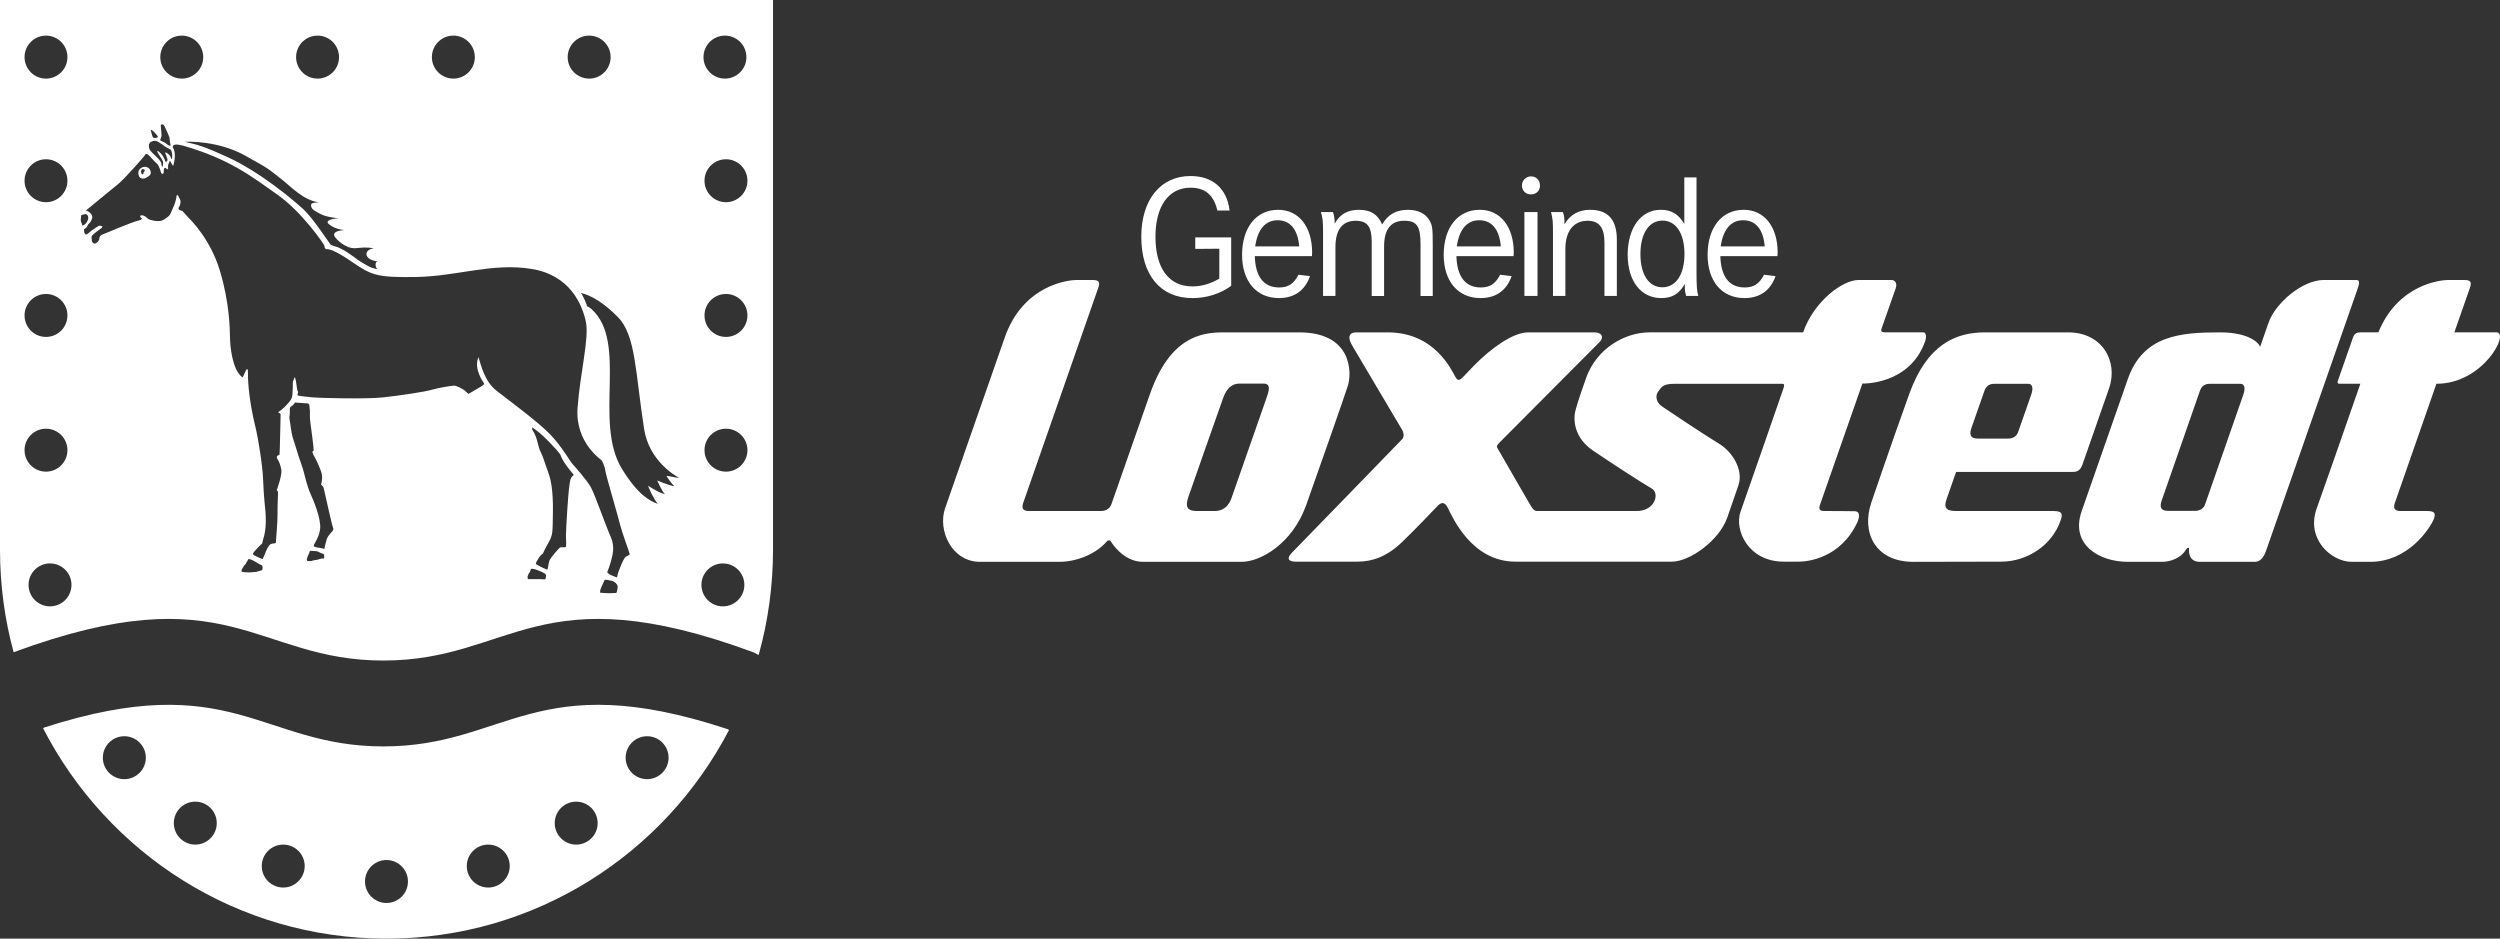<?xml version="1.0" encoding="UTF-8"?>
<svg xmlns="http://www.w3.org/2000/svg" xmlns:xlink="http://www.w3.org/1999/xlink" version="1.1" id="Loxstedt" x="0px" y="0px" viewBox="0 0 487.863 183.17" style="enable-background:new 0 0 487.863 183.17;" xml:space="preserve">
<rect x="0" y="0" width="487.863" height="183.17" fill="#333333" stroke="none"/>
<path style="fill:#FFFFFF;" d="M148.048,127.823c1.826-6.543,2.802-13.443,2.802-20.573  c0-0.11,0-107.25,0-107.25H0c0,0,0,107.12,0,107.25c0,6.93,0.92,13.65,2.66,20.03  c42.04-15.52,47.03,1.62,72.16,1.62c25.15,0,30.13-17.16,72.24-1.59 M142.02,142.3  c-37.51-12.41-43.09,3.36-67.2,3.36c-23.88,0-29.58-15.48-66.18-3.69l-0.233,0.142  c12.548,24.392,37.847,41.058,67.013,41.058c29.036,0,54.239-16.511,66.847-40.714 M141.47,6.95  c2.31,0,4.19,1.88,4.19,4.2c0,2.31-1.88,4.19-4.19,4.19c-2.32,0-4.19-1.88-4.19-4.19  C137.28,8.83,139.15,6.95,141.47,6.95z M114.97,6.95c2.31,0,4.19,1.88,4.19,4.2  c0,2.31-1.88,4.19-4.19,4.19c-2.32,0-4.19-1.88-4.19-4.19C110.78,8.83,112.65,6.95,114.97,6.95z   M88.47,6.95c2.32,0,4.19,1.88,4.19,4.2c0,2.31-1.87,4.19-4.19,4.19c-2.31,0-4.19-1.88-4.19-4.19  C84.28,8.83,86.16,6.95,88.47,6.95z M61.97,6.95c2.32,0,4.19,1.88,4.19,4.2  c0,2.31-1.87,4.19-4.19,4.19c-2.31,0-4.19-1.88-4.19-4.19C57.78,8.83,59.66,6.95,61.97,6.95z   M54.59,34.7c2.15,1.64,4.53,4.39,7.63,4.78C61.19,39.56,60.61,39.56,60.71,40.19  c0.1,0.64,0.66,0.99,2,1.65c1.35,0.65,3.65,0.76,3.35,0.76  c-0.66,0.02-2.41,0.25-2.09,0.91c0.08,0.17,1.19,1.21,3.25,1.39  c-1.93,0.11-2.24,0.72-1.91,1.26C65.58,46.62,67.37,48.56,69.37,48.43  c1.2-0.07,1.79-0.28,3.62,0.04c-2.06,0.19-2.12,2.23,0.75,2.55  c-0.61-0.05-0.54,1.12-0.13,1.48c-0.09,0-0.45-0.04-1.14-0.28  c-0.68-0.24-2.74-1.52-2.98-1.76s-1.64-1.13-1.91-1.34c-0.27-0.21-1.08-0.57-1.37-0.75  c-0.3-0.18-1.5-0.44-1.71-0.65c-0.2-0.21-3.43-5.17-5.28-6.87  c-1.85-1.7-8.36-7.26-14.98-10.27c-4.56-2.07-5.67-2.34-8.15-2.9  c0.59-0.06,6.48-0.23,11.67,2.64C52.95,33.18,52.45,33.06,54.59,34.7z M35.47,6.95  c2.32,0,4.19,1.88,4.19,4.2c0,2.31-1.87,4.19-4.19,4.19c-2.31,0-4.19-1.88-4.19-4.19  C31.28,8.83,33.16,6.95,35.47,6.95z M31.52,26.5c0.03-0.36-0.21-2.09-0.12-2.15  c0.6-0.42,0.87,0.71,0.96,0.83c0.09,0.12,0.6,1.34,0.69,1.58C33.13,27,33.13,27.69,33.2,27.87  c0.05,0.18,0.14,0.54,0.05,0.56c-0.08,0.04-0.35-0.05-0.47-0.14  c-0.12-0.09-0.57-0.45-0.75-0.54c-0.18-0.09-0.57-0.21-0.72-0.33  C31.16,27.3,31.49,26.85,31.52,26.5z M30.78,26.58c0.09,0.12-0.09,0.3-0.27,0.33  c-0.18,0.03-0.51,0-0.63-0.06s-0.48-1.49-0.48-1.49C29.79,25.27,30.69,26.46,30.78,26.58z   M29.08,28.26c0.08-0.36,0.26-0.57,0.5-0.63c0.96-0.42,1.41,0.18,1.67,0.3  c0.27,0.12,0.69,0.48,0.93,0.65c0.24,0.18,0.78,0.39,1.07,0.6  c0.3,0.21,0.36,0.87,0.36,1.37c0,0.51-0.24,0.63-0.3,0.15  C33.25,30.23,32.3,29.63,32.24,29.75c-0.06,0.11,0.45,1.1,0.45,1.43  c0,0.33-0.36,0.54-0.42,0.3c-0.06-0.24-0.3-0.78-0.6-1.19  c-0.3-0.43-0.98-1.05-0.98-0.75S31.73,31.12,31.82,31.63c0.09,0.51-0.15,0.98-0.15,0.98  s-0.18-0.35-0.18-0.71c0-0.36-0.8-1.17-1.07-1.41c-0.27-0.23-0.87-0.83-1.11-1.13  C29.08,29.06,29.01,28.5,29.08,28.26z M8.97,6.95c2.32,0,4.19,1.88,4.19,4.2  c0,2.31-1.87,4.19-4.19,4.19c-2.31,0-4.18-1.88-4.18-4.19C4.79,8.83,6.66,6.95,8.97,6.95z   M8.97,31.08c2.32,0,4.19,1.88,4.19,4.19s-1.87,4.19-4.19,4.19c-2.31,0-4.18-1.88-4.18-4.19  S6.66,31.08,8.97,31.08z M8.97,57.37c2.32,0,4.19,1.87,4.19,4.19c0,2.31-1.87,4.19-4.19,4.19  c-2.31,0-4.18-1.88-4.18-4.19C4.79,59.24,6.66,57.37,8.97,57.37z M8.97,83.66  c2.32,0,4.19,1.87,4.19,4.19c0,2.31-1.87,4.19-4.19,4.19c-2.31,0-4.18-1.88-4.18-4.19  C4.79,85.53,6.66,83.66,8.97,83.66z M9.76,118.33c-2.31,0-4.19-1.88-4.19-4.19  c0-2.32,1.88-4.19,4.19-4.19s4.19,1.87,4.19,4.19C13.95,116.45,12.07,118.33,9.76,118.33z   M16.06,43.95c0-0.09-0.17-0.5-0.27-0.74c-0.08-0.24,0.03-0.66,0.03-1.02  c0-0.35,0.33-0.24,0.54-0.33c0,0,0.27-0.11,0.39-0.09c0.12,0.03,0.21,0.09,0.36,0.27  c0.15,0.18,0.09,0.54,0.09,0.72s-0.42,0.92-0.75,1.1  C16.12,44.04,16.06,44.04,16.06,43.95z M51.15,111.27L50.63,111.42l-0.62,0.18  c0,0-1.09,0.1-1.27,0.1c-0.19,0-0.81,0-1.09-0.05c-0.29-0.05-0.48,0-0.52-0.19  C47.08,111.27,47.27,110.99,47.27,110.99s0.23-0.43,0.33-0.57c0.09-0.14,0.28-0.28,0.28-0.28  s0.24-0.38,0.33-0.57c0.1-0.19,0.29-0.48,0.29-0.48l0.52,0.1c0,0,0.66,0.33,1.14,0.62  l0.52,0.33c0,0,0.47,0.14,0.52,0.28c0.04,0.14,0.04,0.38,0.04,0.52  S51.15,111.27,51.15,111.27z M63.23,109c0,0-0.29,0-0.43,0s-0.43,0.09-0.71,0.19  s-0.66,0.09-0.8,0.14c-0.15,0.05-0.38,0.09-0.57,0.14c-0.19,0.05-0.57,0.05-0.71,0  C59.87,109.42,59.87,109.14,59.87,109.14s0.09-0.33,0.14-0.47  c0.04-0.14,0.19-0.43,0.19-0.43s0.23-0.52,0.28-0.76l0.76,0.05l0.66,0.05l0.81,0.38  c0,0,0.42,0.09,0.52,0.23C63.32,108.34,63.23,109,63.23,109z M64.89,103.65  c0,0-0.91,0.85-1.14,1.61c-0.24,0.76-0.47,1.89-0.47,1.89s-0.29-0.14-0.53-0.19  c-0.23-0.05-1.32-0.09-1.51-0.38c-0.19-0.28,0.99-1.42,1.23-3.36  s-1.37-5.78-1.94-7.01C59.96,94.98,59.25,92,59.25,92c-0.1-0.48-0.9-2.75-1-3.03  c-0.09-0.29-0.85-2.8-1.04-3.32c-0.19-0.52-0.38-1.61-0.42-1.89  c-0.05-0.29-0.19-1.57-0.29-1.99c-0.09-0.43,0.05-0.95,0.05-0.95s0-0.71,0-0.95  c0-0.23,0.05-0.47,0.28-0.56c0.24-0.1,0.67-0.58,0.71-0.76l2.56,0.18l0.24,0.2  c0,0,0.14,0.89,0.14,1.27s-0.05,1.28,0.1,2.37c0.14,1.09,0.71,5.02,0.61,5.4  C60.81,88.07,61,88.49,61.38,89.16c0.38,0.66,1.23,2.46,1.42,3.36  c0.19,0.9-0.14,2.03-0.14,2.03s0.19,0.24,0.33,0.34  c0.14,0.09,0.19,0.47,0.33,1.04c0.14,0.57,1.47,6.63,1.66,7.01  C65.17,103.32,64.89,103.65,64.89,103.65z M106.5,112.81c-0.03,0.15-0.12,0.3-0.39,0.24  c-0.39-0.06-3.1-0.03-3.1-0.03s-0.06-0.24-0.06-0.45s0.3-0.83,0.42-0.89  c0.11-0.06,0.16-0.69,0.35-0.69c0.84,0,2.21,0.72,2.51,0.87c0.3,0.14,0.33,0.44,0.33,0.44  S106.53,112.66,106.5,112.81z M111.75,92.9c-0.41,0.3-0.51,0.84-0.63,1.82  c-0.26,1.61-0.68,8.63-0.68,9.79c0,1.17,0.15,2.18-0.09,2.27  c-0.24,0.09-0.84-0.09-1.1,0.09c-0.27,0.18-1.8,2-1.97,2.39  c-0.18,0.38-0.36,1.46-0.36,1.55c0,0.09-0.06,0.42-0.27,0.3  c-0.48-0.18-2.06-0.9-2.09-1.11c-0.03-0.2,0.39-0.74,0.6-1.16  c0.21-0.42,0.77-0.8,0.77-0.8s0.36-0.84,1.17-2.27c0.8-1.44,0.74-1.85,0.8-6.03  s-0.5-6.33-0.68-6.84c-0.18-0.5-0.72-2.15-0.81-2.35c-0.09-0.21-0.36-1.05-0.36-1.05  s-0.27-0.78-0.53-1.28c-0.28-0.51-0.39-0.99-0.72-2.27c-0.33-1.28-0.9-2-0.93-2.12  S103.84,83.41,103.84,83.41c0.18,0.03,0.72,0.51,1.44,1.05  c0.71,0.53,3.37,3.22,4.05,4.24c0.57,1.64,2.45,3.73,2.54,3.82  C111.96,92.6,111.93,92.84,111.75,92.9z M120.26,115.71c-1.91,0.15-3.16-0.06-3.16-0.06  s0.02-0.18,0.02-0.42c0-0.24,0.87-2.06,0.87-2.06c0.27-0.09,0.78,0.03,1.4,0.18  c0.63,0.15,0.99,0.62,1.11,0.92C120.62,114.57,120.41,115.59,120.26,115.71z M122.14,108.64  c-0.49,0.22-1.61,3.33-1.61,3.44s-0.07,0.63-0.22,0.59c-0.15-0.03-1.13-0.48-1.24-0.52  c-0.11-0.04-0.6-0.41-0.56-0.52c0.04-0.11,0.6-1.39,1.01-3.29  c0.41-1.91-0.15-3.22-0.64-4.27c-0.48-1.05-2.8-7.56-3.55-8.94  c-0.75-1.39-3.22-4.16-3.63-4.6c-0.41-0.45-1.98-3.26-4.23-5.65  c-2.24-2.4-8.19-6.77-10.55-8.61C94.56,74.44,93.89,71.33,93.37,69.69  c-0.98,2.24,0.89,4.82,1.05,5.05c0.14,0.22-0.12,0.41-0.12,0.41l-0.52,0.34  l-2.36,1.38c0,0-0.49-0.41-0.71-0.63c-0.22-0.23-1.57-0.98-2.06-0.98  c-0.48,0-2.76,0.34-4.34,0.79c-1.57,0.45-6.13,1.12-9.57,1.5c-3.45,0.37-12.61,0.11-13.7,0  c-1.08-0.12-2.81-0.27-2.92-0.38c-0.11-0.11-0.04-0.45,0.04-0.6  c0.07-0.15-0.15-0.18-0.19-0.67c-0.04-0.49-0.3-2.25-0.45-2.25s-0.11,0.42-0.3,0.64  c-0.18,0.22,0.04,2.66-0.33,3.48c-0.38,0.82-1.95,2.28-2.32,2.47  c-0.38,0.19-0.26,0.37-0.11,0.37c0.15,0,0.33,0.11,0.3,0.34c-0.04,0.22-0.12,7.26-0.23,7.82  c-0.82,0.19-0.45,0.75-0.34,0.9c0.12,0.15,0.53,0.93,0.71,1.98c0.19,1.05-0.89,4-0.89,4  s0.15,0.15,0.22,0.26c0.08,0.12-0.11,2.81-0.07,4.34c0.03,1.54-0.34,5.58-0.34,5.69  S53.26,106.02,52.85,106.17c-0.42,0.14-0.97,1.42-1.05,1.68  c-0.08,0.26-0.56,1.27-0.56,1.27s-0.19-0.07-0.34-0.15  c-0.15-0.07-1.46-0.56-1.53-0.86c-0.08-0.3,1.61-1.9,1.72-1.98  c0.11-0.08,0.11-0.26,0.26-0.86c0.75-2.25,0.49-4.94,0.45-5.46  c-0.04-0.53-0.34-2.92-0.45-6.1C51.24,90.53,50.27,85.18,50,83.98  c-1.75-6.92-1.61-11-1.61-11.26c0-0.26,0-0.79-0.22-0.67c-0.22,0.11-0.67,1.49-0.86,1.6  c-2.02-1.53-2.39-6.06-2.43-7.78c-0.04-1.72-0.07-6.69-1.95-12.98  c-1.87-6.28-5.83-10.1-6.21-10.48c-0.37-0.37-0.93-1.08-1.08-1.19  c-0.15-0.12-0.42-0.15-0.6-0.23c-0.19-0.07-0.26-0.33-0.15-0.56  c0.41-0.49,0.33-1.08,0.33-1.23s-0.37-0.83-0.44-0.98c-0.08-0.15-0.23-0.26-0.34,0  c0,0.71-0.49,1.99-0.6,2.17c-0.11,0.19-0.45,1.13-0.67,1.5c-0.23,0.37-1.09,0.97-1.61,1.16  c-0.52,0.19-1.46,0.04-1.46,0.04S29.69,42.98,29.5,42.94s-0.26-0.04-0.6-0.23  c-0.86-0.86-1.34-0.71-1.49-0.63c-0.15,0.07,0,0.33,0.18,0.45  c0.19,0.11,0.08,0.37-0.37,0.45c-1.61,0.37-7.07,2.76-7.26,2.8  c-0.19,0.04-0.56,0.34-0.56,0.71c0,0.38-0.3,0.86-0.86,1.05  c-0.71,0-0.67-0.97-0.67-1.35c0-0.37,1.83-1.6,1.94-1.68C19.92,44.43,20,44.17,20,44.17  s-0.56-0.18-0.71-0.11c-0.15,0.08-1.12,0.71-1.42,0.94c-0.3,0.22-0.86,0.78-1.13,0.78  c-0.33-0.26-0.37-0.63-0.33-1.08c0.6-0.23,0.67-0.71,0.78-0.9  c0.12-0.19,0.41-0.19,0.75-1.05c0.34-0.86-0.63-1.57-1.2-1.65  c1.28-1.04,5.02-4.15,6.29-5.16s5.23-5.52,5.35-5.8c0.15-0.33,0.75,0.23,0.86,0.34  c0.11,0.11,0.86,1.05,1.35,1.42c0.48,0.37,0.71,1.5,0.86,1.83  c0.15,0.34,0.48,0.15,0.48,0.04s0-0.86,0.19-0.97c0.19-0.11,0.41,0.15,0.41,0.15  l0.27,0.11c0,0,0-0.56,0-0.75c0-0.18,0.37-0.97,0.37-0.97s0.45,0.93,0.63,1.05  c0.68-2.25,0.12-3.33-0.11-3.74c0.15-0.68,1.16-0.42,2.02-0.23  C44.88,31.04,49.33,34.6,54.16,38c4.82,3.4,9.16,9.76,9.16,9.99  c0,0.22,0.08,0.63,0.38,0.63c0.3,0,1.23-0.11,4.97,2.47c3.75,2.59,4.83,3.11,12.69,2.96  c7.86-0.15,14.78-2.81,22.37-1.57c7.59,1.23,9.88,7.03,10.59,10.25  c0.71,3.22-1.12,10.06-1.61,16.87c-0.49,6.81,4.64,10.11,4.71,10.25  C117.5,90,117.99,90.86,118.13,91.87c0.15,1.02,2.59,9.25,2.92,10.67  c0.34,1.41,1.84,5.42,1.84,5.61C122.85,108.26,122.62,108.41,122.14,108.64z M131.59,94.89  c-1.17-0.19-3.34-1.13-3.34-1.13s0.87,2.04,1.51,2.68c-1.01-0.26-1.84-0.74-3.3-1.65  c0.24,0.59,0.91,2.26,1.9,3.54c-1.43-0.54-3.8-1.6-7.01-6.87  c-5.58-9.14,1.26-24.71-5.94-31.16c-0.43-0.38-0.87-0.48-0.87-0.63  c0-0.14-0.8-2.12-1.2-2.51c2.12,0.48,4.61,2.05,7.23,4.71  c3.53,3.58,3.39,10.8,5.13,21.87c0.95,6.09,5.95,9.06,6.84,9.51  c-0.79-0.01-1.77-0.36-2.49-0.39C130.35,93.39,131.03,94.33,131.59,94.89z   M141.07,118.33c-2.31,0-4.19-1.88-4.19-4.19c0-2.32,1.88-4.19,4.19-4.19s4.19,1.87,4.19,4.19  C145.26,116.45,143.38,118.33,141.07,118.33z M141.67,92.04c-2.32,0-4.19-1.88-4.19-4.19  c0-2.32,1.87-4.19,4.19-4.19c2.31,0,4.19,1.87,4.19,4.19  C145.86,90.16,143.98,92.04,141.67,92.04z M141.67,65.75c-2.32,0-4.19-1.88-4.19-4.19  c0-2.32,1.87-4.19,4.19-4.19c2.31,0,4.19,1.87,4.19,4.19C145.86,63.87,143.98,65.75,141.67,65.75z   M141.67,39.46c-2.32,0-4.19-1.88-4.19-4.19s1.87-4.19,4.19-4.19c2.31,0,4.19,1.88,4.19,4.19  S143.98,39.46,141.67,39.46z M24.26,152.05c-2.31,0-4.19-1.88-4.19-4.19s1.88-4.19,4.19-4.19  c2.32,0,4.2,1.88,4.2,4.19S26.58,152.05,24.26,152.05z M38.11,164.82  c-2.32,0-4.19-1.88-4.19-4.19c0-2.32,1.87-4.19,4.19-4.19c2.31,0,4.19,1.87,4.19,4.19  C42.3,162.94,40.42,164.82,38.11,164.82z M55.27,173.2c-2.32,0-4.19-1.88-4.19-4.19  c0-2.32,1.87-4.19,4.19-4.19c2.31,0,4.19,1.87,4.19,4.19  C59.46,171.32,57.58,173.2,55.27,173.2z M75.42,176.21c-2.31,0-4.19-1.87-4.19-4.19  c0-2.31,1.88-4.19,4.19-4.19c2.32,0,4.19,1.88,4.19,4.19C79.61,174.34,77.74,176.21,75.42,176.21z   M95.28,173.2c-2.32,0-4.19-1.88-4.19-4.19c0-2.32,1.87-4.19,4.19-4.19  c2.31,0,4.19,1.87,4.19,4.19C99.47,171.32,97.59,173.2,95.28,173.2z M112.44,164.82  c-2.31,0-4.19-1.88-4.19-4.19c0-2.32,1.88-4.19,4.19-4.19s4.19,1.87,4.19,4.19  C116.63,162.94,114.75,164.82,112.44,164.82z M126.28,152.05c-2.31,0-4.19-1.88-4.19-4.19  s1.88-4.19,4.19-4.19c2.31,0,4.19,1.88,4.19,4.19S128.59,152.05,126.28,152.05z M363.436,74.852  c0,0-7.924,22.697-8.288,23.697c-0.366,0.998,0.221,1.174,0.832,1.174c0.61,0,4.726,0,5.943,0.037  c1.217,0.037,0.871,1.363,0.567,2.082c-3.293,7.191-9.924,7.76-11.395,7.76c-1.472,0-1.822,0-3.028,0  c-6.845,0-9.69-6.127-8.403-9.766c1.289-3.641,8.235-23.613,8.403-24.15  c0.169-0.539,0.153-0.795-0.302-0.795c-0.455,0-18.477,0-20.895,0c-2.418,0-2.611,0.643-3.255,1.477  c-0.644,0.832-0.455,2.119,0.68,2.914c1.138,0.795,8.595,5.752,11.169,7.305  c2.573,1.553,4.807,5.072,3.785,8.101c-1.021,3.027-0.606,1.703-2.158,6.246  c-1.553,4.543-7.344,8.668-10.827,8.668c-3.482,0-22.03,0-30.547,0c-8.518,0-12.266-8.67-13.174-10.486  c-0.908-1.816-1.874-0.51-2.309-0.074c-0.435,0.436-3.672,3.898-6.625,6.738  c-2.953,2.838-5.791,3.822-8.706,3.822c-2.914,0-10.528,0-12.075,0c-1.547,0-1.722-0.738-0.721-1.742  c1.005-1.002,21.577-22.219,21.577-22.219s0.545-0.705-0.075-1.779c-0.619-1.074-8.392-14.115-9.728-16.428  c-1.336-2.316,0.092-2.574,0.773-2.574c0.68,0,0,0,6.154,0c9.22,0,12.457,7.4,13.21,8.705  c0.754,1.305,1.099,0.303,3.938-2.535c2.838-2.84,7.17-6.17,10.258-6.17s10.881,0,12.795,0  c1.913,0,1.835,1.191,1.212,1.816c-0.625,0.623-19.147,19.238-19.686,19.775  c-0.538,0.539-0.446,0.775-0.286,1.051c0.158,0.277,5.528,9.576,6.269,10.857  c0.739,1.281,1.076,1.363,1.475,1.363c0.401,0,19.42,0,19.42,0c3.541,0,4.536-3.455,2.914-4.393  c-2.163-1.248-7.835-4.957-11.432-7.381c-3.596-2.422-3.974-5.867-3.445-7.873  c0.531-2.006,1.477-4.58,2.045-6.246c2.005-5.754,7.511-8.971,12.417-8.971c4.904,0,28.671,0,29.958,0  c2.135-6.109,7.723-10.221,10.811-10.221c3.086,0,5.619,0,6.397,0c0.78,0,1.188,0.693,0.867,1.613  c-0.321,0.92-2.76,7.85-2.76,7.85c-0.238,0.633,0.146,0.758,0.794,0.758c0.649,0,6.658,0,7.345,0  c0.686,0,0.585,1.189,0.341,1.779C372.65,75.152,363.436,74.852,363.436,74.852z M487.181,64.859  c-0.509,0-7.479,0-7.799,0c-0.026,0-0.18,0-0.426,0c1.767-5.061,3.016-8.631,3.016-8.631  c0.418-1.185,0.194-1.59-1.098-1.59c-1.292,0-1.738,0-3.142,0c-1.357,0-9.761,0.781-13.605,10.221  c-1.829,0-3.16,0-3.445,0c-1.113,0-1.337,0.523-1.564,1.168c-0.225,0.646-2.641,7.557-2.867,8.205  c-0.227,0.646,0.095,0.658,0.419,0.658c0.325,0,3.515,0,3.515,0h0.426  c-3.419,9.836-7.344,21.102-8.506,24.301c-2.173,5.981,2.841,10.447,6.815,10.447c1.226,0,1.904,0,2.257,0  c0.241,0,0.333,0,0.34,0c0.212,0,0.539,0,1.035,0c7.269,0,11.531-6.283,12.439-8.44  c0.228-0.834,0.362-1.476-1.323-1.476c-1.688,0-3.016,0-3.016,0c-1.254,0-1.357,0-2.117,0  c-0.763,0-1.67-0.16-1.212-1.516c0.241-0.717,4.335-12.441,8.132-23.316h0.024  C484.624,74.891,489.808,64.859,487.181,64.859z M242.268,109.639c-3.786,0-15.298,0-19.231,0  c-3.932,0-6.245-3.936-6.32-4.088c-0.076-0.15-0.455-0.113-0.644,0c-1.931,2.348-5.677,4.088-9.389,4.088  c-3.709,0-9.922,0-15.443,0s-8.293-6.16-6.812-10.447c1.478-4.285,7.996-22.828,11.621-33.273  c3.624-10.443,12.6-11.279,14.006-11.279c1.404,0,1.851,0,3.141,0c1.292,0,1.518,0.404,1.099,1.59  c0,0-14.192,40.623-14.649,41.979c-0.459,1.355,0.449,1.516,1.211,1.516s12.676,0,13.93,0  c1.254,0,1.877-0.65,2.12-1.4c0.243-0.752,3.53-10.045,7.458-21.312  c3.926-11.268,10.068-12.15,14.309-12.15c4.238,0,4.689,0,14.877,0s10.333,7.723,9.463,10.447  c-0.871,2.725-5.442,15.682-8.102,23.205C252.253,106.033,246.053,109.639,242.268,109.639z   M246.584,74.852c-1.554,0-4.657,0-4.657,0c-0.988,0-2.368,0.369-3.218,2.764  c-0.848,2.395-6.275,17.76-6.812,19.381c-0.539,1.621-0.488,2.727,1.664,2.727c2.154,0,2.352,0,3.371,0  c1.017,0,2.573-0.228,3.405-2.574c0.833-2.346,6.292-18.027,6.776-19.381  C247.596,76.412,248.134,74.852,246.584,74.852z M404.205,92.094c-0.793,0-22.482,0-22.482,0  s-1.176,3.363-1.861,5.326c-0.685,1.959,0.214,2.303,2.03,2.303c1.817,0,16.92,0,18.886,0  c1.966,0,1.645,0.949,1.334,1.838c-1.62,4.805-6.479,8.041-11.59,8.041c-4.826,0-9.71,0.037-17.148,0.037  c-7.436,0-10.238-5.732-8.156-11.69c0,0,3.886-11.432,7.363-21.072c3.476-9.641,9.027-12.018,14.762-12.018  c5.735,0,9.481,0,16.238,0c6.759,0,9.799,5.756,7.994,10.922c-1.675,4.791-4.669,13.359-5.193,14.861  C405.855,92.144,405.001,92.094,404.205,92.094z M395.746,74.891c-1.081,0-6.303,0-6.303,0h-0.17  c-0.568,0-1.565,0.072-2.012,1.352c-0.447,1.281-2.209,6.32-2.549,7.291  c-0.338,0.973-0.438,2.051,1.209,2.051c1.649,0,5.281,0,5.962,0c0.682,0,1.596-0.27,1.938-1.248  c0.342-0.977,2.218-6.348,2.559-7.322C396.719,76.037,396.824,74.891,395.746,74.891z M460.018,56.523  c-0.658,1.883-17.816,50.984-17.816,50.984c-0.75,2.145-1.855,2.131-2.278,2.131c-0.422,0-10.646,0-10.646,0  c-2.408,0-2.106-2.449-2.106-2.641c0-0.191-0.33-0.19-0.581,0.25c-1.48,2.42-4.557,2.391-4.557,2.391  c-0.795,0-1.362,0-6.815,0c-5.45,0-11.304-3.281-8.984-9.916c2.318-6.635,6.004-17.187,8.999-25.754  c2.995-8.568,10.32-9.109,18.022-9.109c5.907,0,7.777,2.311,7.777,2.877  c0.168-0.484,0.272-0.777,1.655-4.736c1.383-3.959,6.692-8.361,10.764-8.361c4.072,0,5.242,0,6.057,0  C460.327,54.639,460.676,54.639,460.018,56.523z M437.138,74.891c-1.08,0-5.643,0-5.643,0h-0.17  c-0.567,0-1.564,0.072-2.012,1.352c-0.447,1.281-7.118,20.428-7.459,21.398  c-0.338,0.973-0.438,2.051,1.209,2.051c1.647,0,4.621,0,5.303,0c0.682,0,1.596-0.27,1.938-1.248  c0.34-0.977,7.127-20.455,7.469-21.43C438.114,76.037,438.217,74.891,437.138,74.891z M233.25,46.327  h7.009v9.46c-2.175,1.555-4.763,2.383-7.562,2.383c-6.25,0-9.979-4.488-9.979-11.981  c0-7.215,3.764-11.84,9.6-11.84c4.35,0,7.112,2.449,7.629,6.731h-2.381  c-0.726-3.037-2.383-4.453-5.248-4.453c-4.248,0-6.836,3.592-6.836,9.562c0,6.181,2.623,9.702,7.215,9.702  c1.797,0,3.557-0.517,5.248-1.52v-5.835l-4.695,0.035V46.327z M256.021,49.987h-11.15  c0.103,4.005,1.76,6.11,4.729,6.11c1.796,0,2.866-0.69,3.798-2.486l2.244,0.277  c-1.002,2.83-3.072,4.281-6.076,4.281c-4.385,0-7.181-3.281-7.181-8.425c0-5.351,2.762-8.803,7.043-8.803  c4.005,0,6.628,3.279,6.628,8.354C256.055,49.435,256.055,49.677,256.021,49.987z M253.536,48.087  c-0.276-3.312-1.762-5.109-4.212-5.109c-2.383,0-3.901,1.762-4.385,5.109H253.536z M257.772,41.39h2.349  c0.243,0.656,0.312,1.242,0.346,2.244c1.001-1.83,2.521-2.691,4.731-2.691c2.278,0,3.693,0.896,4.523,2.865  c1.104-1.934,2.728-2.865,5.039-2.865c1.969,0,3.487,0.76,4.213,2.106  c0.552,0.967,0.62,1.553,0.62,4.695v10.013h-2.382v-10.013c0-3.625-0.69-4.662-3.21-4.662  c-2.591,0-3.901,1.693-3.901,5.006v9.669h-2.418v-9.632v-0.969c0-2.934-0.861-4.074-3.141-4.074  c-2.589,0-3.936,1.762-3.936,5.144v9.53h-2.417v-11.29v-0.83  C258.188,43.048,258.119,42.599,257.772,41.39z M295.366,49.987h-11.151  c0.104,4.005,1.76,6.11,4.731,6.11c1.796,0,2.865-0.69,3.798-2.486l2.244,0.277  c-1.003,2.83-3.072,4.281-6.076,4.281c-4.387,0-7.181-3.281-7.181-8.425c0-5.351,2.761-8.803,7.041-8.803  c4.005,0,6.63,3.279,6.63,8.354C295.401,49.435,295.401,49.677,295.366,49.987z M292.879,48.087  c-0.276-3.312-1.76-5.109-4.211-5.109c-2.382,0-3.901,1.762-4.384,5.109H292.879z M298.69,34.417h0.103  c1.001,0,1.727,0.76,1.727,1.795c0,1.002-0.726,1.727-1.762,1.727c-1.001,0-1.761-0.725-1.761-1.727  C296.998,35.245,297.722,34.485,298.69,34.417z M297.481,41.39h2.557v16.366h-2.557V41.39z   M302.677,41.39h2.312c0.277,0.795,0.31,1.242,0.31,2.383c1.104-1.898,2.798-2.83,5.006-2.83  c3.488,0,5.214,1.934,5.214,5.834v1.588v9.392h-2.416v-9.253v-1.174c0-2.9-1.036-4.248-3.28-4.248  c-2.762,0-4.351,2.039-4.351,5.525v9.149h-2.416v-10.808v-1.209  C303.057,43.081,303.022,42.806,302.677,41.39z M331.066,34.624v18.298c0,2.9,0.069,3.867,0.346,4.834  h-2.382c-0.173-0.658-0.243-1.141-0.243-1.762c0-0.172,0-0.311,0-0.586c-1.139,1.967-2.484,2.762-4.592,2.762  c-3.971,0-6.561-3.314-6.561-8.46c0-5.248,2.59-8.768,6.423-8.768c2.107,0,3.487,0.828,4.627,2.762  v-9.08H331.066z M324.436,43.048c-2.657,0-4.315,2.519-4.315,6.561c0,3.97,1.658,6.454,4.282,6.454  c2.658,0,4.315-2.519,4.315-6.489C328.718,45.567,327.061,43.048,324.436,43.048z M346.867,49.987h-11.151  c0.104,4.005,1.762,6.11,4.729,6.11c1.795,0,2.866-0.69,3.798-2.486l2.245,0.277  c-1.002,2.83-3.074,4.281-6.077,4.281c-4.384,0-7.182-3.281-7.182-8.425c0-5.351,2.763-8.803,7.043-8.803  c4.005,0,6.63,3.279,6.63,8.354C346.902,49.435,346.902,49.677,346.867,49.987z M344.38,48.087  c-0.276-3.312-1.76-5.109-4.211-5.109c-2.382,0-3.901,1.762-4.385,5.109H344.38z M28.3,32.55  c-0.27-0.01-1.41,0.21-1.3,1.35c0.11,1.15,1.05,0.94,1.14,0.94  c0.1,0,1.31-0.51,1.29-1.1C29.4,33.16,29.11,32.6,28.3,32.55z M28.03,33.63  c-0.04,0.09-0.09,0.38-0.09,0.38h-0.25c0,0-0.09-0.11-0.15-0.38c-0.07-0.27,0.12-0.57,0.2-0.63  c0.09-0.07,0.38,0.09,0.38,0.09s0.16,0.11,0.16,0.18S28.08,33.54,28.03,33.63z"></path>
</svg>
